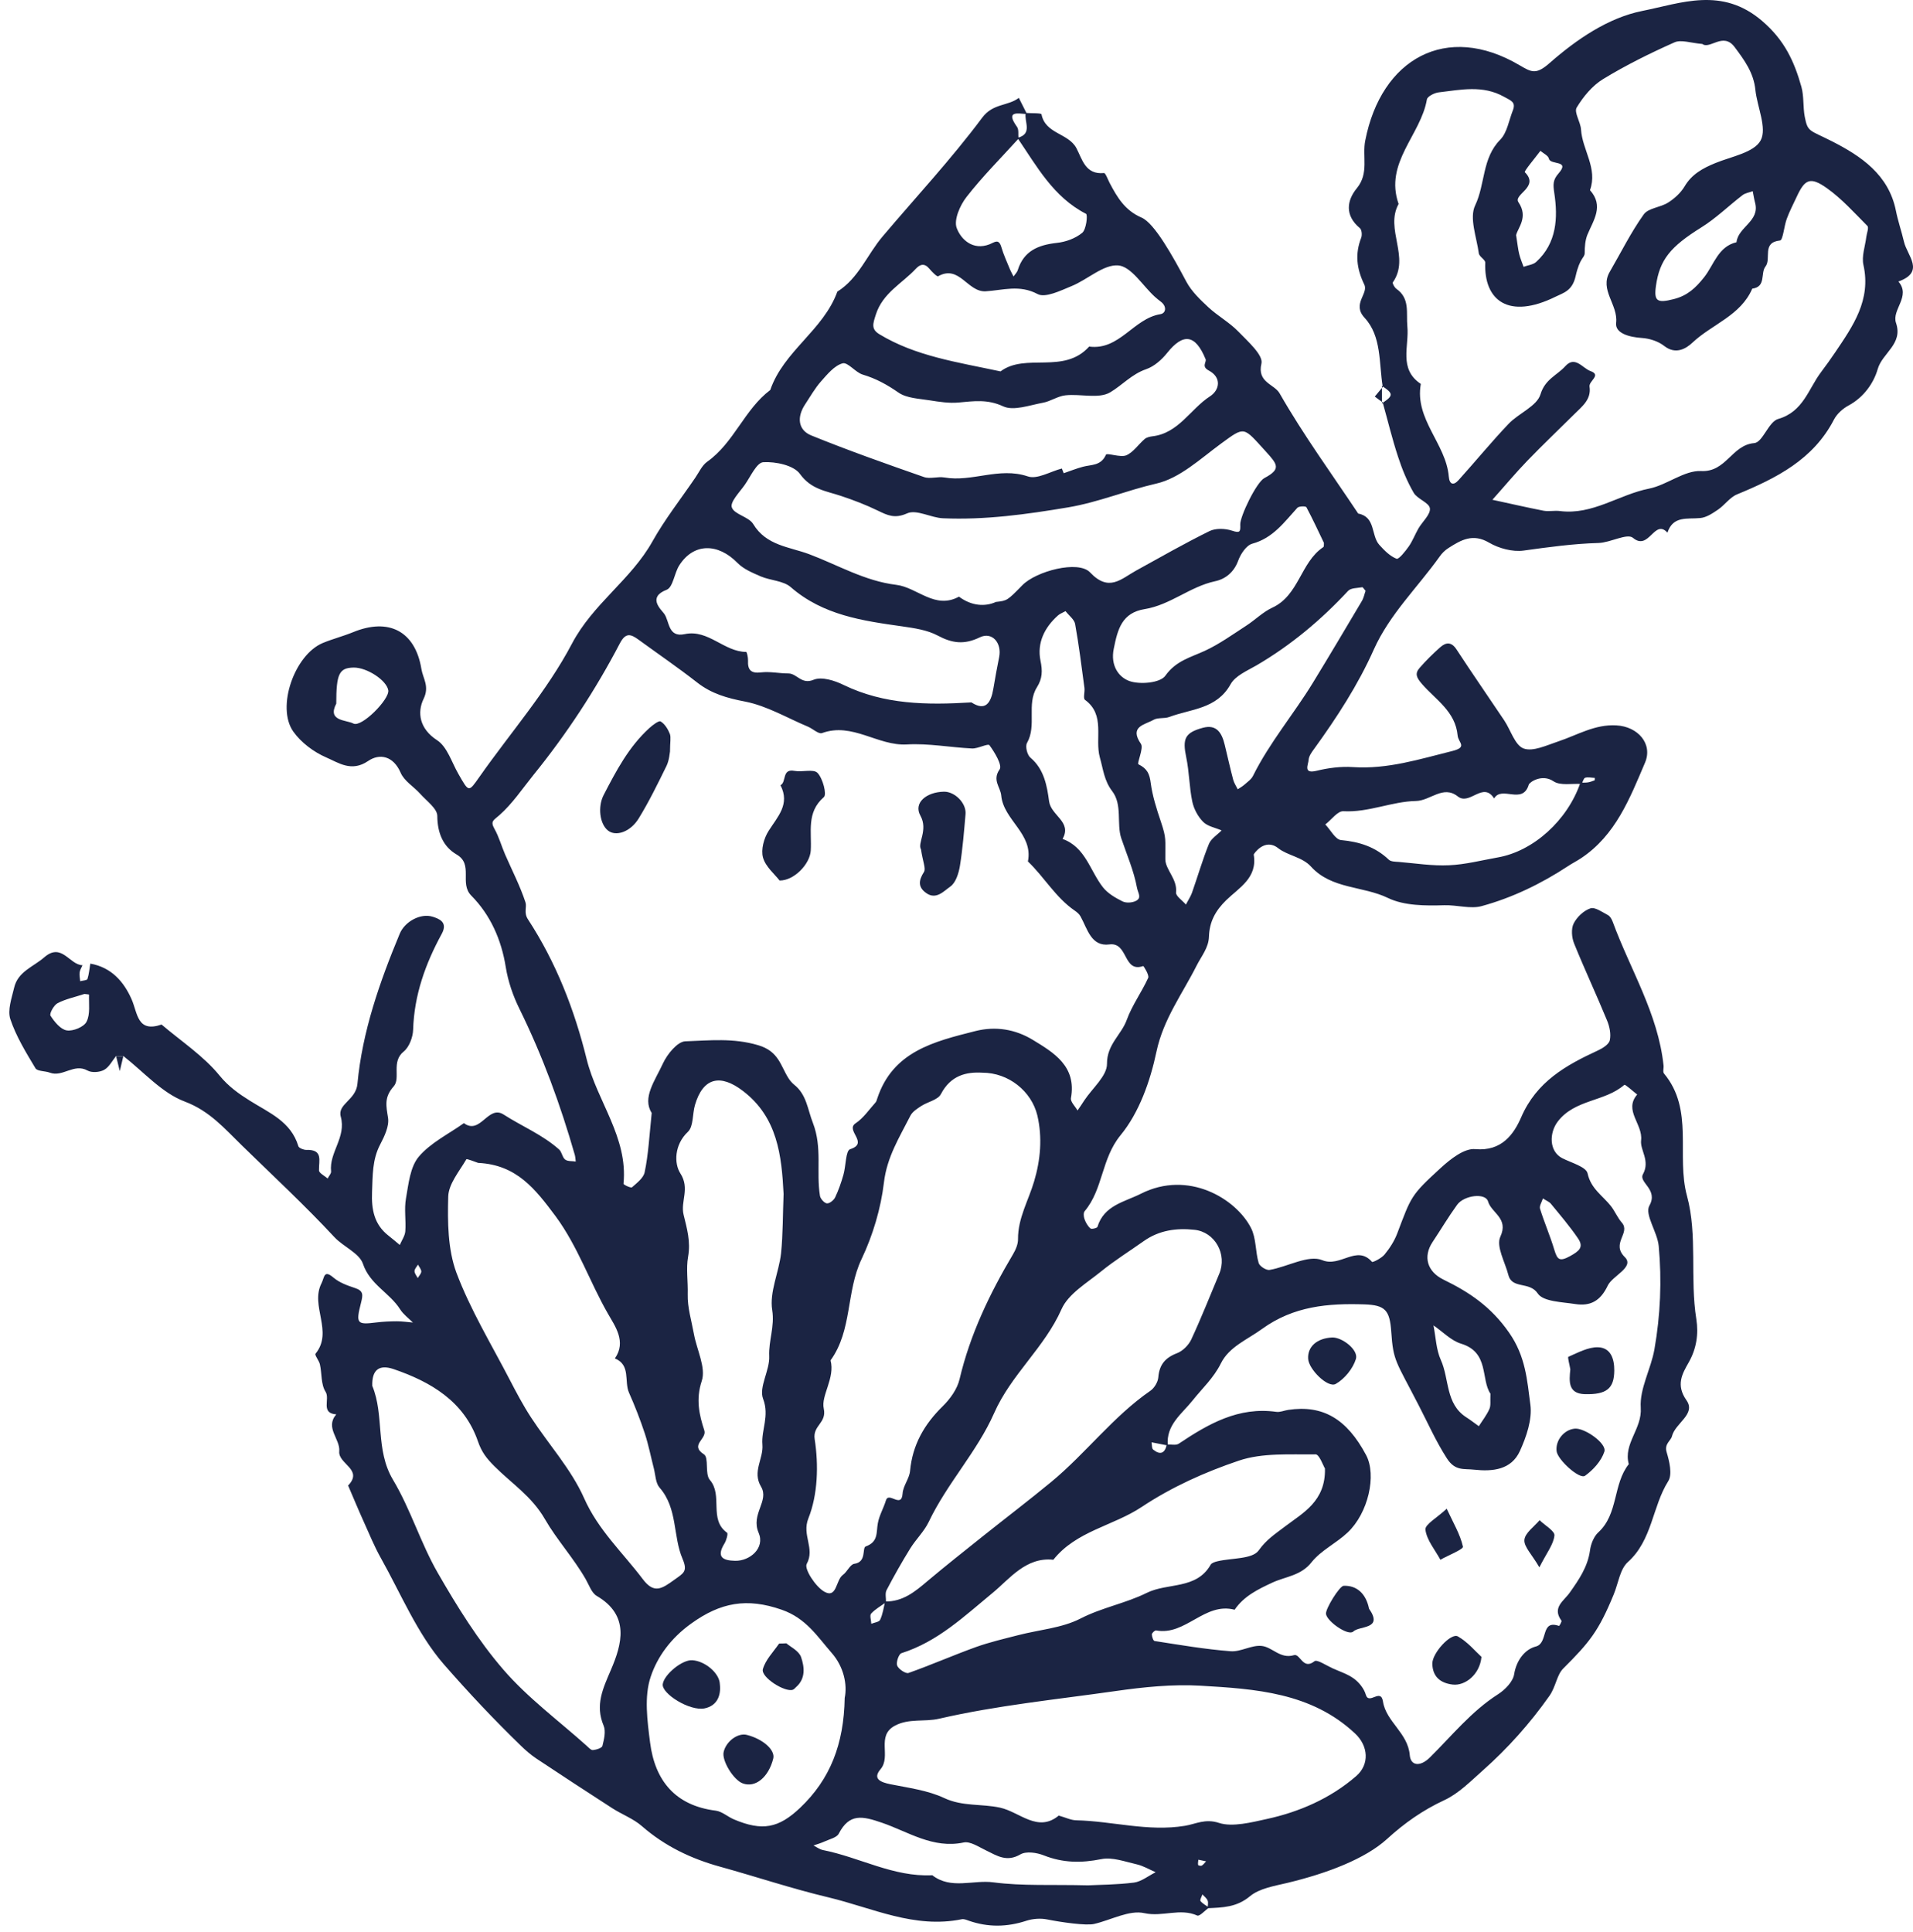 <svg width="204" height="206" viewBox="0 0 204 206" fill="none" xmlns="http://www.w3.org/2000/svg">
<path d="M128.933 203.43C128.503 203.736 127.927 204.386 127.681 204.288C125.84 203.455 123.975 204.46 122.036 204.031C120.428 203.663 118.477 204.766 116.673 205.183C115.826 205.379 113.224 205.011 111.69 204.705C110.978 204.558 110.144 204.619 109.456 204.84C107.407 205.514 105.382 205.563 103.283 204.827C103.05 204.741 102.78 204.631 102.559 204.68C97.515 205.71 93.06 203.479 88.36 202.351C84.445 201.42 80.653 200.145 76.799 199.079C73.719 198.233 70.896 196.885 68.454 194.752C67.546 193.956 66.343 193.514 65.312 192.853C62.6 191.1 59.888 189.335 57.2 187.545C56.599 187.141 56.046 186.663 55.531 186.16C52.671 183.39 49.922 180.461 47.333 177.495C44.498 174.235 42.767 169.994 40.607 166.145C39.92 164.92 39.392 163.621 38.816 162.346C38.227 161.047 37.687 159.735 37.122 158.424C38.779 156.708 36.054 156.132 36.177 154.784C36.3 153.46 34.631 152.271 35.858 150.837C34.152 150.714 35.22 149.207 34.717 148.422C34.213 147.638 34.336 146.486 34.115 145.505C34.029 145.101 33.526 144.513 33.649 144.365C35.576 142 33.047 139.267 34.287 136.852C34.606 136.227 34.52 135.357 35.576 136.264C36.202 136.791 37.048 137.097 37.834 137.355C38.791 137.661 38.705 138.102 38.496 138.948C37.92 141.191 38.079 141.289 40.153 141.032C40.865 140.946 41.601 140.909 42.325 140.909C42.89 140.909 43.467 140.995 44.031 141.044C43.565 140.578 43.013 140.174 42.669 139.634C41.552 137.869 39.454 136.999 38.705 134.781C38.312 133.629 36.619 132.967 35.661 131.937C32.508 128.542 29.108 125.392 25.794 122.156C23.966 120.379 22.37 118.479 19.695 117.474C17.253 116.555 15.314 114.3 13.154 112.621C12.896 112.633 12.638 112.633 12.38 112.621C11.963 113.136 11.632 113.81 11.092 114.104C10.613 114.361 9.779 114.423 9.325 114.165C7.889 113.368 6.686 114.901 5.324 114.398C4.808 114.202 3.974 114.263 3.777 113.92C2.771 112.241 1.716 110.525 1.102 108.686C0.783 107.718 1.249 106.443 1.507 105.34C1.9 103.612 3.557 103.11 4.722 102.092C6.588 100.475 7.398 102.901 8.797 102.938C8.686 103.195 8.527 103.441 8.49 103.71C8.453 104.017 8.527 104.335 8.551 104.642C8.821 104.568 9.276 104.556 9.325 104.409C9.496 103.882 9.533 103.318 9.631 102.767C11.865 103.159 13.203 104.679 14.037 106.578C14.688 108.074 14.626 110.157 17.228 109.263C19.327 111.052 21.708 112.609 23.413 114.704C24.371 115.881 25.512 116.678 26.629 117.376C28.715 118.688 31.023 119.595 31.82 122.242C31.882 122.438 32.373 122.634 32.667 122.634C34.483 122.573 33.992 123.774 34.017 124.816C34.017 125.11 34.618 125.392 34.937 125.686C35.06 125.429 35.33 125.159 35.306 124.926C35.085 122.892 36.95 121.286 36.337 119.08C35.968 117.732 37.956 117.327 38.116 115.587C38.632 110.022 40.485 104.728 42.632 99.567C43.172 98.281 44.841 97.361 46.142 97.766C46.78 97.974 47.811 98.317 47.099 99.604C45.369 102.779 44.166 106.125 44.056 109.814C44.031 110.611 43.639 111.665 43.05 112.143C41.687 113.234 42.755 114.986 41.982 115.857C40.939 117.033 41.184 117.94 41.38 119.215C41.516 120.097 41 121.176 40.546 122.046C39.687 123.676 39.748 125.38 39.675 127.12C39.601 128.983 39.895 130.589 41.442 131.79C41.847 132.109 42.24 132.44 42.632 132.771C42.841 132.28 43.185 131.802 43.221 131.312C43.307 130.148 43.086 128.934 43.295 127.794C43.565 126.262 43.737 124.448 44.657 123.358C45.909 121.875 47.836 120.943 49.468 119.779C51.235 121.078 52.045 117.793 53.702 118.859C55.666 120.122 57.863 121.017 59.617 122.585C59.924 122.855 59.961 123.431 60.268 123.664C60.538 123.872 61.017 123.811 61.397 123.872C61.36 123.64 61.36 123.394 61.299 123.174C59.765 117.818 57.863 112.609 55.396 107.596C54.709 106.211 54.181 104.666 53.935 103.146C53.469 100.205 52.291 97.57 50.266 95.523C48.94 94.187 50.536 92.201 48.683 91.123C47.259 90.289 46.645 88.843 46.633 87.017C46.633 86.232 45.492 85.423 44.817 84.663C44.13 83.891 43.111 83.303 42.73 82.421C41.945 80.594 40.472 80.325 39.257 81.158C37.478 82.371 36.103 81.342 34.79 80.778C33.453 80.202 32.102 79.185 31.268 78.008C29.452 75.41 31.403 69.858 34.397 68.583C35.453 68.142 36.57 67.86 37.625 67.431C41.442 65.85 44.277 67.296 44.94 71.353C45.099 72.346 45.823 73.191 45.173 74.527C44.473 75.974 44.719 77.714 46.609 78.94C47.689 79.638 48.167 81.293 48.879 82.531C50.02 84.529 49.959 84.504 51.137 82.837C54.451 78.118 58.329 73.706 60.992 68.644C63.238 64.379 67.288 61.829 69.571 57.748C70.896 55.383 72.602 53.213 74.136 50.958C74.541 50.37 74.86 49.634 75.412 49.242C78.272 47.22 79.376 43.677 82.138 41.594C83.561 37.439 87.808 35.22 89.293 31.102C91.563 29.68 92.483 27.143 94.128 25.207C97.687 21.003 101.455 16.958 104.744 12.546C105.897 11.001 107.48 11.332 108.646 10.438C108.941 11.014 109.235 11.59 109.518 12.166C108.511 12.104 107.198 11.774 108.45 13.526C108.671 13.833 108.56 14.36 108.61 14.789C106.744 16.848 104.768 18.821 103.062 21.015C102.375 21.897 101.7 23.442 102.019 24.312C102.486 25.562 103.762 26.739 105.529 26.052C106.057 25.844 106.499 25.403 106.781 26.347C107.014 27.155 107.382 27.94 107.701 28.724C107.812 28.982 107.947 29.227 108.082 29.484C108.241 29.251 108.462 29.043 108.536 28.798C109.174 26.763 110.708 26.126 112.684 25.905C113.641 25.807 114.684 25.427 115.409 24.827C115.838 24.471 116.01 22.902 115.814 22.804C112.328 21.015 110.561 17.73 108.499 14.703C110.168 14.274 109.186 12.962 109.383 12.043C109.972 12.092 111.027 12.043 111.064 12.19C111.469 14.286 113.924 14.188 114.783 15.794C115.409 16.97 115.728 18.649 117.728 18.453C117.888 18.441 118.133 19.127 118.329 19.507C119.139 21.04 119.949 22.437 121.741 23.209C123.116 23.809 125.055 27.303 126.515 30.048C127.067 31.078 127.988 31.96 128.859 32.769C129.866 33.7 131.117 34.387 132.062 35.367C133.056 36.397 134.738 37.88 134.517 38.775C134.038 40.797 135.891 40.956 136.456 41.949C138.984 46.374 142.003 50.517 144.838 54.77C146.716 55.125 146.188 57.098 147.084 58.103C147.612 58.692 148.225 59.317 148.925 59.587C149.158 59.684 149.87 58.79 150.238 58.263C150.643 57.675 150.901 56.988 151.257 56.363C151.686 55.628 152.558 54.868 152.484 54.218C152.41 53.605 151.146 53.225 150.753 52.551C150.054 51.35 149.514 50.026 149.084 48.703C148.458 46.803 147.992 44.854 147.452 42.93L147.342 43.028C148.618 42.194 148.618 41.974 147.342 41.14L147.452 41.238C147.035 38.714 147.354 35.87 145.513 33.884C144.151 32.414 145.955 31.323 145.489 30.355C144.666 28.651 144.482 27.082 145.157 25.354C145.268 25.06 145.219 24.496 145.01 24.324C143.402 22.988 143.599 21.395 144.703 20.059C146.004 18.466 145.255 16.664 145.587 14.997C147.293 6.246 154.251 2.36 162.044 6.957C163.321 7.704 163.799 7.998 165.247 6.724C168.095 4.223 171.494 1.882 175.164 1.159C179.287 0.338 183.619 -1.439 187.902 2.226C190.32 4.297 191.339 6.564 192.1 9.261C192.382 10.278 192.259 11.406 192.456 12.448C192.775 14.114 192.959 13.845 195.364 15.07C198.469 16.652 201.402 18.625 202.175 22.461C202.396 23.577 202.777 24.667 203.035 25.77C203.366 27.254 205.342 28.982 202.445 30.024C203.808 31.605 201.709 33.026 202.188 34.436C202.961 36.703 200.727 37.635 200.236 39.363C199.807 40.858 198.751 42.366 197.144 43.236C196.518 43.567 195.892 44.131 195.573 44.744C193.364 49.021 189.424 50.995 185.239 52.723C184.466 53.041 183.926 53.863 183.202 54.353C182.625 54.745 181.975 55.186 181.312 55.248C179.938 55.383 178.416 54.978 177.814 56.804C176.415 55.272 175.851 58.802 174.133 57.356C173.507 56.841 171.727 57.871 170.463 57.907C167.775 57.981 165.137 58.349 162.474 58.716C161.296 58.876 159.835 58.483 158.792 57.871C157.062 56.853 155.797 57.589 154.46 58.447C154.092 58.679 153.76 59.01 153.515 59.366C151.171 62.651 148.189 65.506 146.507 69.257C144.814 73.056 142.555 76.525 140.125 79.883C139.868 80.227 139.573 80.643 139.549 81.036C139.524 81.538 138.923 82.568 140.408 82.2C141.66 81.894 142.997 81.722 144.274 81.808C147.968 82.053 151.379 80.962 154.877 80.092C156.534 79.675 155.515 79.197 155.442 78.449C155.208 75.863 153.098 74.625 151.649 72.958C151.036 72.248 150.852 71.831 151.404 71.206C152.079 70.434 152.815 69.71 153.588 69.024C154.227 68.46 154.803 68.448 155.343 69.294C157 71.831 158.731 74.319 160.412 76.832C161.099 77.861 161.553 79.479 162.474 79.822C163.468 80.19 164.941 79.479 166.156 79.075C168.193 78.4 170.07 77.224 172.365 77.359C174.673 77.481 176.28 79.332 175.421 81.342C173.801 85.141 172.292 89.076 168.598 91.527C168.156 91.821 167.665 92.067 167.223 92.361C164.351 94.248 161.271 95.743 157.982 96.638C156.816 96.957 155.38 96.503 154.018 96.54C152.005 96.601 149.747 96.601 148.017 95.768C145.341 94.469 141.991 94.837 139.806 92.422C138.861 91.38 137.327 91.258 136.296 90.449C134.861 89.321 133.682 91.086 133.695 91.135C134.124 93.635 132.099 94.689 130.761 96.001C129.608 97.129 128.97 98.305 128.921 99.898C128.884 101.075 128.123 101.958 127.607 102.975C126.098 105.978 124.061 108.674 123.324 112.155C122.662 115.293 121.483 118.651 119.495 121.066C117.433 123.578 117.642 126.826 115.666 129.167C115.519 129.339 115.556 129.768 115.654 130.025C115.789 130.393 115.998 130.761 116.28 131.006C116.403 131.116 116.992 130.969 117.029 130.846C117.728 128.53 119.925 128.187 121.668 127.304C126.712 124.755 131.805 127.819 133.412 130.969C133.965 132.06 133.866 133.469 134.222 134.695C134.321 135.038 135.045 135.504 135.4 135.43C137.303 135.099 139.536 133.788 140.997 134.389C142.936 135.197 144.666 132.709 146.311 134.572C146.384 134.658 147.329 134.18 147.649 133.788C148.201 133.114 148.692 132.354 148.998 131.545C150.508 127.574 150.422 127.5 153.65 124.547C154.668 123.615 156.153 122.438 157.319 122.549C160.142 122.806 161.431 120.955 162.216 119.154C163.861 115.354 166.965 113.614 170.39 112.033C170.893 111.8 171.568 111.383 171.666 110.942C171.813 110.28 171.641 109.471 171.371 108.821C170.242 106.076 168.978 103.379 167.861 100.622C167.604 99.984 167.53 99.065 167.812 98.489C168.156 97.803 168.892 97.104 169.604 96.871C170.095 96.712 170.868 97.276 171.47 97.594C171.703 97.717 171.875 98.035 171.973 98.293C173.838 103.379 176.808 108.086 177.397 113.614C177.434 113.908 177.299 114.3 177.446 114.484C180.686 118.369 178.723 123.235 179.901 127.549C181.042 131.753 180.195 136.313 180.895 140.688C181.14 142.257 180.919 143.826 180.073 145.309C179.385 146.523 178.698 147.699 179.839 149.329C180.895 150.825 178.637 151.756 178.293 153.178C178.17 153.668 177.459 153.975 177.729 154.869C178.023 155.85 178.354 157.235 177.9 157.958C176.182 160.691 176.207 164.246 173.593 166.587C172.746 167.347 172.574 168.866 172.083 170.043C170.475 173.953 169.53 175.117 166.683 177.961C166.008 178.647 165.91 179.897 165.223 180.866C163.149 183.807 160.792 186.442 158.129 188.808C156.828 189.96 155.552 191.271 154.018 191.982C151.723 193.049 149.772 194.421 147.919 196.113C145.611 198.221 141.561 199.778 137.266 200.807C135.891 201.138 134.308 201.383 133.29 202.229C131.866 203.418 130.369 203.43 128.773 203.504C128.786 203.234 128.872 202.928 128.786 202.695C128.687 202.437 128.417 202.241 128.221 202.033C128.147 202.278 127.927 202.621 128.025 202.744C128.282 203.05 128.638 203.222 128.933 203.43ZM168.659 83.609C167.64 83.536 166.389 83.818 165.652 83.315C164.45 82.506 163.112 83.401 163.026 83.683C162.363 85.877 160.142 83.744 159.332 85.154C158.142 83.278 156.73 85.951 155.454 84.933C153.883 83.695 152.533 85.399 150.987 85.423C148.422 85.472 145.943 86.661 143.255 86.514C142.641 86.478 141.979 87.433 141.328 87.924C141.893 88.512 142.408 89.542 143.009 89.591C144.973 89.775 146.667 90.314 148.103 91.686C148.324 91.895 148.79 91.895 149.146 91.919C150.938 92.067 152.742 92.361 154.521 92.275C156.264 92.201 157.994 91.748 159.725 91.441C163.517 90.78 167.162 87.483 168.536 83.462C168.806 83.462 169.076 83.475 169.334 83.438C169.58 83.401 169.813 83.303 170.046 83.217C170.083 83.205 170.058 83.046 170.07 82.96C169.715 82.948 169.346 82.85 169.027 82.948C168.868 83.021 168.782 83.389 168.659 83.609ZM94.386 170.791C96.276 170.827 97.589 169.737 98.927 168.597C100.866 166.967 102.854 165.398 104.83 163.817C107.26 161.88 109.739 159.993 112.132 158.019C115.814 154.967 118.71 151.058 122.686 148.312C123.103 148.018 123.484 147.381 123.521 146.878C123.631 145.542 124.257 144.794 125.509 144.316C126.122 144.084 126.748 143.458 127.031 142.858C128.098 140.566 129.031 138.2 130.013 135.859C130.896 133.776 129.571 131.386 127.374 131.153C125.447 130.944 123.607 131.202 121.974 132.354C120.453 133.433 118.857 134.425 117.409 135.602C115.887 136.84 113.924 137.98 113.199 139.622C111.383 143.728 107.824 146.584 106.008 150.714C104.204 154.808 100.988 158.203 99.037 162.309C98.546 163.326 97.675 164.16 97.073 165.128C96.177 166.574 95.331 168.07 94.545 169.577C94.361 169.92 94.496 170.435 94.484 170.876C93.944 171.269 93.343 171.6 92.901 172.078C92.717 172.274 92.901 172.788 92.913 173.168C93.244 173.034 93.76 172.985 93.858 172.739C94.14 172.151 94.226 171.453 94.386 170.791ZM124.417 154.048C124.858 154.024 125.398 154.171 125.705 153.962C128.859 151.854 132.062 150.003 136.1 150.567C136.505 150.629 136.947 150.42 137.376 150.359C141.058 149.807 143.623 151.303 145.685 155.188C146.814 157.321 145.918 161.353 143.709 163.437C142.506 164.577 140.874 165.336 139.868 166.599C138.739 168.045 137.119 168.119 135.707 168.768C134.149 169.491 132.651 170.215 131.657 171.673C128.454 170.827 126.429 174.468 123.288 173.879C123.153 173.855 122.833 174.149 122.833 174.296C122.833 174.541 122.981 174.995 123.128 175.007C125.816 175.424 128.516 175.889 131.228 176.098C132.32 176.184 133.474 175.411 134.554 175.534C135.695 175.657 136.53 176.956 137.99 176.515C138.653 176.318 138.935 178.145 140.175 177.164C140.445 176.943 141.439 177.618 142.089 177.912C142.874 178.267 143.734 178.537 144.409 179.039C144.949 179.444 145.464 180.093 145.648 180.731C145.979 181.871 147.244 179.983 147.477 181.454C147.808 183.623 150.14 184.8 150.336 187.178C150.434 188.354 151.478 188.428 152.484 187.423C154.828 185.106 156.902 182.508 159.737 180.694C160.486 180.216 161.345 179.346 161.467 178.549C161.713 177.017 162.658 175.877 163.775 175.595C165.149 175.24 164.229 172.69 166.254 173.401C166.278 173.414 166.573 172.923 166.511 172.838C165.481 171.428 166.769 170.742 167.395 169.847C168.365 168.474 169.31 167.114 169.555 165.349C169.641 164.675 169.96 163.866 170.439 163.424C172.599 161.451 171.985 158.289 173.691 156.144C173.09 153.95 175.127 152.394 174.967 150.126C174.832 148.091 176.059 146.008 176.428 143.887C177.066 140.247 177.225 136.558 176.882 132.881C176.747 131.398 175.36 129.523 175.888 128.579C176.869 126.838 174.722 126.115 175.2 125.233C175.998 123.774 174.881 122.671 175.004 121.617C175.213 119.877 173.126 118.43 174.587 116.727C174.108 116.359 173.31 115.611 173.212 115.697C171.138 117.511 167.947 117.217 166.119 119.607C165.186 120.833 165.186 122.794 166.597 123.517C167.555 124.007 169.15 124.436 169.297 125.135C169.653 126.789 170.917 127.513 171.789 128.628C172.218 129.179 172.488 129.866 172.954 130.393C173.912 131.496 171.776 132.587 173.261 134.058C174.354 135.136 171.948 136.043 171.445 137.11C170.66 138.764 169.58 139.316 167.984 139.071C166.585 138.85 164.572 138.825 163.983 137.943C163.112 136.632 161.246 137.502 160.854 135.982C160.498 134.597 159.516 132.906 159.995 131.888C160.915 129.915 159.037 129.363 158.682 128.125C158.412 127.182 156.117 127.464 155.38 128.493C154.448 129.78 153.638 131.153 152.754 132.477C151.748 134.009 152.177 135.602 153.92 136.46C156.693 137.808 159.013 139.365 160.927 142.122C162.695 144.647 162.854 147.209 163.198 149.807C163.406 151.388 162.768 153.227 162.081 154.747C161.161 156.757 159.172 156.953 157.172 156.732C156.104 156.61 155.172 156.904 154.288 155.519C153.122 153.705 152.3 151.83 151.33 149.954C148.827 145.076 148.581 145.211 148.36 142.012C148.201 139.732 147.722 139.181 145.489 139.107C141.623 138.985 137.965 139.279 134.578 141.73C133.007 142.87 131.068 143.63 130.197 145.395C129.411 146.976 128.209 148.055 127.178 149.354C126.086 150.739 124.306 151.965 124.539 154.158C123.962 154.048 123.373 153.926 122.797 153.815C122.858 154.085 122.809 154.477 122.981 154.6C123.705 155.188 124.232 155.016 124.417 154.048ZM69.497 118.688C68.454 117.07 69.865 115.231 70.7 113.405C71.154 112.425 72.246 111.076 73.081 111.052C75.645 110.966 78.186 110.672 80.861 111.469C83.046 112.118 83.23 113.65 84.089 114.999C84.249 115.244 84.445 115.477 84.666 115.66C86.028 116.727 86.114 118.308 86.691 119.766C87.709 122.402 87.022 124.975 87.439 127.525C87.489 127.844 87.894 128.297 88.176 128.334C88.446 128.371 88.912 128.003 89.059 127.696C89.427 126.924 89.71 126.103 89.943 125.282C90.213 124.35 90.176 122.708 90.655 122.561C92.729 121.899 90.09 120.551 91.244 119.791C92.078 119.239 92.68 118.332 93.367 117.572C93.453 117.474 93.502 117.315 93.539 117.18C95.196 112.118 99.614 111.076 104.007 109.961C106.192 109.41 108.278 109.777 110.107 110.88C112.389 112.265 114.819 113.712 114.206 117.107C114.132 117.499 114.66 117.989 114.905 118.43C115.151 118.075 115.396 117.72 115.629 117.352C116.489 116.053 118.059 114.741 118.047 113.454C118.035 111.371 119.581 110.366 120.158 108.76C120.723 107.203 121.753 105.806 122.441 104.286C122.576 103.992 121.95 103.012 121.913 103.024C119.753 103.784 120.33 100.45 118.305 100.72C116.354 100.977 115.961 99.053 115.224 97.729C115.089 97.484 114.844 97.276 114.611 97.116C112.574 95.719 111.359 93.537 109.616 91.87C110.205 88.904 107.014 87.47 106.769 84.835C106.683 83.928 105.787 83.205 106.597 82.053C106.904 81.624 106.081 80.239 105.517 79.479C105.357 79.258 104.302 79.847 103.664 79.822C101.344 79.712 99.012 79.258 96.705 79.393C93.588 79.565 90.9 77.003 87.66 78.18C87.292 78.315 86.678 77.714 86.151 77.493C83.929 76.562 81.782 75.275 79.462 74.821C77.548 74.454 75.879 73.988 74.345 72.787C72.307 71.194 70.172 69.735 68.086 68.215C67.276 67.627 66.723 67.418 66.097 68.62C63.496 73.596 60.428 78.278 56.881 82.653C55.703 84.112 54.647 85.705 53.26 86.931C52.647 87.483 52.254 87.556 52.733 88.402C53.211 89.248 53.469 90.216 53.862 91.123C54.598 92.814 55.457 94.469 56.034 96.222C56.206 96.736 55.825 97.325 56.304 98.048C59.298 102.632 61.262 107.681 62.563 112.964C63.667 117.45 66.981 121.286 66.49 126.238C66.478 126.348 67.288 126.728 67.398 126.618C67.926 126.152 68.638 125.613 68.748 125C69.141 123.125 69.239 121.2 69.497 118.688ZM181.533 4.689C180.306 4.591 179.275 4.199 178.563 4.518C175.949 5.682 173.372 6.957 170.942 8.44C169.8 9.138 168.831 10.315 168.131 11.479C167.837 11.982 168.549 13.011 168.598 13.808C168.733 15.99 170.402 17.951 169.555 20.28C171.065 21.971 169.923 23.479 169.273 25.047C169.04 25.636 168.99 26.334 168.99 26.972C168.99 27.535 168.487 27.401 168.021 29.46C167.665 31.041 166.695 31.237 165.886 31.641C160.903 34.105 158.227 32.07 158.387 28.014C158.399 27.695 157.749 27.376 157.7 27.021C157.467 25.305 156.669 23.246 157.307 21.91C158.399 19.63 158.031 16.872 159.982 14.899C160.719 14.151 160.903 12.852 161.32 11.798C161.688 10.879 161.124 10.732 160.4 10.327C158.105 9.04 155.773 9.58 153.429 9.849C152.975 9.898 152.226 10.278 152.165 10.597C151.514 14.409 147.599 17.35 149.146 21.75C147.661 24.434 150.41 27.437 148.532 30.109C148.458 30.207 148.704 30.649 148.9 30.796C150.385 31.825 149.943 33.382 150.078 34.804C150.287 36.912 149.121 39.351 151.514 40.944C150.839 44.731 154.202 47.318 154.497 50.823C154.57 51.681 155 51.803 155.54 51.203C157.332 49.217 159.025 47.146 160.866 45.209C161.946 44.07 163.897 43.322 164.278 42.047C164.769 40.429 166.045 40.025 166.916 39.057C167.96 37.892 168.77 39.277 169.604 39.572C170.819 40 169.42 40.626 169.506 41.226C169.715 42.599 168.72 43.334 167.898 44.155C166.229 45.81 164.523 47.428 162.891 49.119C161.59 50.468 160.4 51.902 159.148 53.299C160.964 53.691 162.768 54.108 164.585 54.463C165.149 54.574 165.763 54.426 166.34 54.5C169.825 54.953 172.635 52.747 175.851 52.11C177.765 51.73 179.594 50.149 181.41 50.235C184.086 50.37 184.675 47.452 187.068 47.256C187.976 47.183 188.59 44.977 189.621 44.682C192.308 43.91 192.836 41.483 194.198 39.682C194.714 38.995 195.217 38.297 195.696 37.586C197.598 34.767 199.549 32.009 198.715 28.259C198.506 27.327 198.899 26.261 199.021 25.268C199.07 24.863 199.316 24.275 199.132 24.091C197.745 22.694 196.407 21.199 194.824 20.071C193.045 18.809 192.468 19.103 191.596 20.99C191.241 21.763 190.836 22.523 190.541 23.331C190.247 24.116 190.136 25.623 189.817 25.648C187.841 25.856 188.921 27.584 188.271 28.418C187.706 29.129 188.369 30.587 186.859 30.784C185.62 33.664 182.576 34.571 180.49 36.532C179.79 37.194 178.686 37.855 177.459 36.887C176.82 36.385 175.888 36.091 175.065 36.041C173.789 35.956 172.206 35.563 172.341 34.424C172.562 32.475 170.537 30.918 171.666 28.982C172.856 26.935 173.912 24.79 175.286 22.866C175.777 22.179 177.066 22.13 177.888 21.603C178.563 21.174 179.226 20.574 179.631 19.9C180.404 18.576 181.582 17.939 182.932 17.387C184.638 16.688 187.056 16.272 187.755 14.972C188.455 13.661 187.387 11.418 187.191 9.58C187.007 7.753 186.025 6.417 184.969 5.008C183.754 3.39 182.343 5.302 181.533 4.689ZM104.756 114.398C103.062 114.3 101.393 114.668 100.338 116.678C100.019 117.303 98.939 117.499 98.239 117.952C97.81 118.234 97.306 118.553 97.086 118.982C95.932 121.262 94.582 123.382 94.263 126.103C93.932 128.885 93.085 131.729 91.882 134.266C90.213 137.747 90.9 141.865 88.569 145.076C89.072 146.952 87.538 148.827 87.844 150.212C88.188 151.768 86.654 152.001 86.875 153.472C87.304 156.23 87.219 159.392 86.2 161.941C85.488 163.731 86.936 165.128 86.028 166.783C85.734 167.31 86.973 169.234 87.93 169.761C89.256 170.484 89.121 168.511 89.882 167.959C90.348 167.628 90.655 166.832 91.109 166.771C92.447 166.587 91.907 165.067 92.324 164.92C93.686 164.429 93.428 163.424 93.612 162.444C93.76 161.61 94.226 160.838 94.472 160.017C94.766 159.024 96.141 160.924 96.251 159.282C96.3 158.461 96.975 157.688 97.049 156.867C97.306 154.085 98.558 151.903 100.522 149.979C101.32 149.195 102.081 148.14 102.326 147.086C103.455 142.294 105.541 137.955 108.033 133.751C108.315 133.273 108.573 132.673 108.56 132.133C108.548 129.903 109.677 128.027 110.279 125.981C110.954 123.713 111.174 121.323 110.622 118.957C109.996 116.371 107.554 114.398 104.756 114.398ZM112.905 193.625C113.654 193.833 114.194 194.115 114.758 194.127C118.624 194.213 122.428 195.365 126.356 194.716C127.497 194.532 128.516 193.919 130.001 194.409C131.424 194.875 133.511 194.336 135.081 193.992C138.518 193.245 141.868 191.811 144.642 189.396C146.053 188.158 145.93 186.209 144.507 184.874C139.831 180.486 133.842 180.118 128.025 179.775C125.067 179.603 121.987 179.91 118.918 180.351C112.647 181.246 106.327 181.871 100.154 183.292C98.571 183.66 96.938 183.231 95.429 184.04C93.404 185.131 95.073 187.3 93.895 188.685C93.023 189.715 93.919 190.07 94.938 190.279C96.889 190.671 98.939 190.928 100.706 191.762C102.645 192.669 104.682 192.35 106.646 192.779C108.757 193.245 110.659 195.475 112.905 193.625ZM50.99 124.019C50.671 123.921 49.787 123.541 49.726 123.64C48.977 124.926 47.836 126.262 47.799 127.611C47.725 130.319 47.75 133.236 48.67 135.725C50.155 139.671 52.389 143.348 54.34 147.111C55.052 148.484 55.776 149.856 56.623 151.156C58.501 154.036 60.906 156.671 62.281 159.76C63.79 163.179 66.404 165.569 68.54 168.401C69.755 170.019 70.589 169.43 71.915 168.474C72.896 167.763 73.363 167.604 72.786 166.243C71.743 163.817 72.283 160.863 70.332 158.644C69.914 158.166 69.902 157.308 69.73 156.622C69.411 155.384 69.166 154.122 68.773 152.908C68.282 151.425 67.717 149.967 67.079 148.533C66.539 147.319 67.288 145.579 65.57 144.868C66.834 143.078 65.557 141.387 64.846 140.125C62.882 136.717 61.642 132.955 59.249 129.707C57.089 126.814 55.101 124.216 50.99 124.019ZM39.699 147.797C41.012 150.959 39.994 154.6 41.908 157.811C43.786 160.949 44.854 164.564 46.682 167.739C48.756 171.342 50.978 174.933 53.678 178.059C56.267 181.062 59.556 183.489 62.538 186.16C62.759 186.357 63.017 186.663 63.238 186.638C63.606 186.602 64.195 186.418 64.244 186.185C64.416 185.486 64.625 184.641 64.367 184.028C63.447 181.834 64.293 180.081 65.153 178.071C66.331 175.326 67.177 172.274 63.643 170.202C63.091 169.884 62.821 169.05 62.465 168.425C61.176 166.17 59.36 164.184 58.12 162.027C56.709 159.564 54.537 158.191 52.72 156.365C51.886 155.531 51.358 154.857 50.965 153.705C49.493 149.452 45.958 147.368 41.933 145.996C40.399 145.493 39.65 146.118 39.699 147.797ZM106.204 64.195C107.407 64.06 107.407 64.06 109.027 62.406C110.475 60.922 114.979 59.709 116.243 61.045C118.243 63.165 119.532 61.756 121.115 60.873C123.717 59.439 126.307 57.956 128.97 56.645C129.632 56.314 130.651 56.351 131.387 56.596C132.246 56.878 132.283 56.706 132.259 55.946C132.222 55.088 133.977 51.436 134.836 50.982C136.64 50.026 136.235 49.524 134.996 48.163C132.553 45.491 132.799 45.418 130.197 47.318C128.012 48.923 125.803 51.007 123.312 51.571C120.158 52.294 117.164 53.556 113.911 54.108C109.456 54.855 105.05 55.468 100.546 55.272C99.258 55.211 97.736 54.304 96.742 54.745C95.404 55.346 94.643 54.953 93.6 54.451C92.336 53.838 90.998 53.323 89.661 52.882C88.078 52.355 86.494 52.196 85.304 50.541C84.641 49.622 82.727 49.217 81.401 49.291C80.689 49.328 80.039 50.835 79.413 51.718C78.861 52.502 77.842 53.532 78.039 54.108C78.296 54.868 79.843 55.101 80.321 55.885C81.708 58.189 84.163 58.312 86.273 59.096C89.342 60.248 92.213 61.964 95.564 62.369C97.822 62.638 99.687 65.041 102.265 63.631C103.627 64.648 105.075 64.71 106.204 64.195ZM83.561 127.329C83.353 123.247 82.923 119.166 79.229 116.347C76.811 114.496 74.971 114.913 74.111 117.842C73.829 118.798 73.964 120.122 73.363 120.698C71.89 122.083 71.878 124.093 72.553 125.135C73.596 126.765 72.553 128.113 72.896 129.535C73.252 131.018 73.67 132.391 73.375 134.045C73.154 135.271 73.375 136.681 73.338 138.029C73.301 139.438 73.743 140.86 74.001 142.282C74.308 143.961 75.302 145.861 74.835 147.27C74.185 149.231 74.566 150.898 75.106 152.541C75.412 153.472 73.51 154.097 75.069 155.102C75.621 155.458 75.142 157.186 75.695 157.823C77.13 159.49 75.547 162.039 77.535 163.461C77.658 163.547 77.462 164.282 77.253 164.613C76.37 166.047 77.069 166.427 78.394 166.452C79.953 166.489 81.61 165.104 80.898 163.461C80.039 161.463 82.064 160.066 81.156 158.546C80.199 156.941 81.426 155.58 81.303 154.073C81.168 152.492 82.076 151.021 81.377 149.182C80.898 147.932 82.101 146.143 82.027 144.623C81.954 142.968 82.629 141.473 82.346 139.708C82.04 137.796 83.058 135.7 83.291 133.665C83.5 131.557 83.475 129.437 83.561 127.329ZM113.236 49.965C113.298 50.137 113.371 50.308 113.433 50.468C114.108 50.235 114.783 49.965 115.47 49.781C116.378 49.536 117.409 49.695 117.937 48.494C118.035 48.261 119.483 48.825 120.109 48.556C120.87 48.225 121.398 47.391 122.073 46.815C122.269 46.644 122.6 46.57 122.87 46.533C125.681 46.215 126.932 43.628 129.031 42.268C130.074 41.594 130.295 40.246 128.896 39.51C128.086 39.081 128.687 38.615 128.565 38.309C127.472 35.637 126.172 35.502 124.466 37.635C123.889 38.358 123.079 39.081 122.22 39.375C120.686 39.902 119.655 41.091 118.391 41.839C117.176 42.562 115.237 41.986 113.629 42.158C112.794 42.243 112.034 42.807 111.199 42.954C109.788 43.212 108.082 43.849 106.977 43.334C105.296 42.55 103.823 42.783 102.191 42.93C101.197 43.016 100.166 42.856 99.16 42.697C98.018 42.513 96.693 42.476 95.809 41.863C94.607 41.03 93.416 40.368 92.005 39.951C91.219 39.718 90.409 38.591 89.845 38.75C88.974 38.995 88.225 39.915 87.562 40.662C86.899 41.41 86.409 42.292 85.856 43.126C84.96 44.474 85.095 45.859 86.507 46.435C90.458 48.041 94.484 49.462 98.522 50.872C99.172 51.105 99.994 50.798 100.718 50.921C103.664 51.436 106.535 49.781 109.579 50.798C110.585 51.166 111.997 50.284 113.236 49.965ZM141.291 156.61C141.107 156.316 140.69 155.102 140.297 155.102C137.548 155.139 134.627 154.918 132.099 155.776C128.503 156.99 124.969 158.571 121.741 160.716C118.698 162.738 114.758 163.277 112.328 166.342C109.407 166.023 107.64 168.401 105.885 169.847C102.817 172.372 100.019 175.068 96.128 176.306C95.846 176.392 95.539 177.287 95.674 177.63C95.822 178.01 96.595 178.525 96.889 178.414C99.307 177.556 101.651 176.527 104.056 175.657C105.529 175.13 107.063 174.774 108.585 174.382C110.806 173.806 113.224 173.634 115.212 172.617C117.519 171.428 120.06 170.987 122.293 169.871C124.527 168.768 127.583 169.54 129.105 166.869C129.215 166.672 129.583 166.562 129.841 166.501C131.351 166.145 133.547 166.293 134.222 165.349C135.057 164.172 136.002 163.584 137.057 162.775C138.923 161.353 141.377 160.115 141.291 156.61ZM90.078 181.074C90.373 179.664 89.98 177.752 88.704 176.294C87.169 174.541 85.967 172.58 83.365 171.673C79.646 170.374 76.836 170.889 73.694 173.156C71.546 174.701 70.098 176.686 69.386 178.831C68.675 180.951 69.031 183.525 69.325 185.842C69.841 189.886 72.001 192.558 76.32 193.098C76.996 193.184 77.597 193.747 78.26 194.029C81.303 195.316 83.034 194.961 85.316 192.804C88.532 189.752 89.992 186.013 90.078 181.074ZM103.59 74.907C105.1 75.888 105.676 74.969 105.934 73.424C106.118 72.309 106.327 71.181 106.548 70.078C106.855 68.571 105.799 67.333 104.486 67.97C102.817 68.779 101.541 68.607 99.982 67.774C98.877 67.186 97.515 66.99 96.251 66.806C91.993 66.205 87.771 65.617 84.322 62.614C83.537 61.928 82.174 61.915 81.131 61.474C80.26 61.094 79.303 60.702 78.652 60.04C76.541 57.883 73.964 57.907 72.442 60.285C71.902 61.119 71.78 62.626 71.092 62.896C69.031 63.693 70.454 64.955 70.822 65.445C71.412 66.23 71.203 68.019 73.019 67.627C75.523 67.088 77.204 69.514 79.573 69.527C79.646 69.527 79.781 70.115 79.769 70.421C79.72 71.439 80.064 71.843 81.168 71.708C82.113 71.598 83.095 71.819 84.064 71.819C84.997 71.819 85.463 73.044 86.764 72.493C87.624 72.137 89.023 72.579 89.98 73.056C94.3 75.14 98.816 75.201 103.59 74.907ZM106.695 39.608C109.37 37.598 113.445 39.964 116.145 36.961C119.385 37.39 120.87 33.97 123.742 33.504C124.343 33.406 124.441 32.683 123.815 32.193C123.582 32.009 123.349 31.837 123.14 31.641C121.852 30.465 120.637 28.43 119.262 28.308C117.679 28.173 115.985 29.815 114.267 30.514C113.101 30.992 111.469 31.801 110.647 31.36C108.72 30.33 106.94 30.955 105.124 31.065C103.173 31.188 102.314 28.185 100.043 29.46C99.908 29.533 99.368 28.97 99.086 28.639C98.583 28.038 98.104 28.185 97.662 28.663C96.19 30.244 94.128 31.237 93.392 33.566C93.085 34.534 92.876 35.098 93.784 35.649C97.65 37.99 102.056 38.615 106.695 39.608ZM145.624 63.006C145.452 62.822 145.341 62.614 145.268 62.626C144.752 62.724 144.065 62.687 143.758 63.018C140.874 66.119 137.659 68.816 133.989 70.961C132.995 71.537 131.731 72.064 131.228 72.971C129.755 75.63 127.006 75.594 124.687 76.464C124.159 76.66 123.472 76.501 123.005 76.77C122.097 77.297 120.379 77.457 121.668 79.332C121.987 79.798 121.201 81.415 121.41 81.514C122.33 81.967 122.588 82.519 122.711 83.499C122.895 84.896 123.337 86.269 123.791 87.617C124.417 89.493 124.245 89.468 124.269 91.638C124.282 92.765 125.57 93.746 125.411 95.18C125.374 95.56 126.098 96.038 126.466 96.467C126.675 96.05 126.945 95.658 127.104 95.229C127.718 93.488 128.233 91.699 128.921 89.995C129.154 89.431 129.804 89.039 130.271 88.561C129.596 88.267 128.773 88.132 128.295 87.642C127.742 87.078 127.301 86.257 127.141 85.472C126.822 83.94 126.822 82.323 126.503 80.79C126.086 78.793 126.331 78.143 128.27 77.616C129.767 77.212 130.307 78.204 130.602 79.43C130.909 80.68 131.179 81.93 131.51 83.168C131.608 83.524 131.829 83.842 131.989 84.173C132.234 84.014 132.492 83.867 132.701 83.683C133.032 83.389 133.437 83.119 133.621 82.739C135.388 79.185 137.965 76.157 140.015 72.799C141.77 69.931 143.488 67.026 145.206 64.134C145.427 63.778 145.501 63.349 145.624 63.006ZM113.629 65.175C113.298 65.359 113.04 65.445 112.844 65.617C111.383 66.904 110.573 68.571 110.954 70.446C111.187 71.549 111.162 72.37 110.573 73.302C109.444 75.116 110.585 77.359 109.518 79.234C109.309 79.602 109.542 80.533 109.898 80.815C111.371 82.053 111.665 83.904 111.874 85.46C112.083 86.992 114.353 87.642 113.31 89.468C115.764 90.351 116.231 92.863 117.618 94.628C118.133 95.278 118.931 95.743 119.692 96.123C120.072 96.32 120.71 96.283 121.115 96.087C121.79 95.756 121.361 95.253 121.25 94.689C120.907 92.839 120.158 91.147 119.569 89.395C119.053 87.838 119.716 85.828 118.599 84.369C117.74 83.242 117.642 82.028 117.286 80.778C116.722 78.756 117.912 76.255 115.703 74.638C115.482 74.478 115.703 73.792 115.642 73.351C115.335 71.071 115.053 68.791 114.648 66.536C114.549 66.046 113.973 65.629 113.629 65.175ZM141.181 57.895C140.58 56.645 139.99 55.358 139.315 54.096C139.242 53.961 138.518 53.973 138.346 54.157C136.947 55.689 135.756 57.38 133.547 57.981C132.909 58.153 132.296 59.084 132.038 59.795C131.584 61.033 130.676 61.756 129.571 61.989C126.896 62.565 124.797 64.514 122.085 64.955C119.643 65.347 119.188 67.088 118.771 69.183C118.403 70.973 119.287 72.211 120.428 72.627C121.557 73.032 123.729 72.836 124.269 72.064C125.411 70.458 126.957 70.115 128.491 69.404C130.025 68.693 131.436 67.676 132.872 66.744C133.83 66.132 134.664 65.274 135.671 64.808C138.53 63.496 138.677 59.991 141.095 58.361C141.205 58.312 141.169 58.091 141.181 57.895ZM116.022 201.064C117.213 201.003 119.078 201.003 120.931 200.77C121.729 200.66 122.465 200.047 123.238 199.667C122.563 199.373 121.913 198.981 121.213 198.822C119.962 198.54 118.612 198.025 117.433 198.27C115.298 198.699 113.359 198.674 111.334 197.878C110.573 197.571 109.432 197.4 108.806 197.767C107.358 198.613 106.327 197.915 105.149 197.338C104.376 196.971 103.467 196.346 102.768 196.493C99.491 197.191 96.84 195.341 94.042 194.385C91.968 193.674 90.581 193.355 89.44 195.561C89.219 195.978 88.47 196.137 87.943 196.382C87.562 196.554 87.157 196.677 86.752 196.811C87.084 196.983 87.403 197.228 87.758 197.302C91.673 198.074 95.281 200.194 99.417 199.986C101.418 201.542 103.774 200.452 105.946 200.746C109.039 201.15 112.23 200.966 116.022 201.064ZM176.587 30.502C176.354 32.156 176.747 32.34 178.489 31.899C179.95 31.531 180.833 30.698 181.742 29.546C182.773 28.234 183.214 26.297 185.178 25.832C185.35 24.202 187.682 23.601 187.166 21.64C187.056 21.223 186.994 20.807 186.908 20.39C186.54 20.525 186.123 20.586 185.828 20.807C184.343 21.947 182.993 23.282 181.41 24.263C178.17 26.285 176.98 27.67 176.587 30.502ZM161.676 25.072C161.836 26.101 161.885 26.604 162.007 27.094C162.118 27.56 162.314 28.001 162.474 28.455C162.928 28.283 163.492 28.234 163.824 27.928C166.021 25.918 166.143 23.209 165.751 20.61C165.603 19.642 165.603 19.177 166.205 18.49C167.481 17.032 165.321 17.632 165.174 16.921C165.1 16.59 164.585 16.357 164.266 16.088C163.676 16.872 162.498 18.27 162.609 18.367C164.216 19.961 161.332 20.721 161.934 21.579C163.001 23.16 161.86 24.3 161.676 25.072ZM158.939 148.631C157.896 147.086 158.829 144.218 155.81 143.299C154.73 142.968 153.846 142.012 152.864 141.35C153.11 142.588 153.147 143.924 153.65 145.04C154.57 147.074 154.128 149.722 156.374 151.156C156.828 151.45 157.258 151.781 157.7 152.099C158.08 151.499 158.534 150.923 158.817 150.285C159.001 149.905 158.902 149.415 158.939 148.631ZM35.858 75.042C34.876 76.93 36.913 76.758 37.687 77.162C38.546 77.616 41.552 74.576 41.405 73.62C41.233 72.554 39.135 71.181 37.723 71.194C36.165 71.218 35.858 71.855 35.858 75.042ZM164.536 127.807C164.413 128.199 164.131 128.616 164.229 128.91C164.683 130.381 165.309 131.802 165.751 133.285C166.07 134.327 166.29 134.585 167.432 133.96C168.401 133.42 168.917 133.016 168.279 132.072C167.395 130.773 166.364 129.572 165.37 128.358C165.186 128.15 164.879 128.04 164.536 127.807ZM9.006 106.002C7.962 106.345 6.993 106.542 6.146 106.983C5.741 107.191 5.25 108.098 5.385 108.319C5.802 108.968 6.453 109.777 7.116 109.888C7.791 109.998 8.944 109.52 9.226 108.968C9.644 108.159 9.46 107.056 9.496 106.076C9.496 106.051 9.091 106.015 9.006 106.002ZM44.571 134.867C44.436 135.099 44.203 135.332 44.203 135.565C44.203 135.81 44.424 136.055 44.547 136.301C44.682 136.068 44.915 135.835 44.927 135.602C44.915 135.345 44.694 135.099 44.571 134.867ZM128.614 198.503C128.307 198.442 128.049 198.393 127.792 198.331C127.779 198.515 127.73 198.711 127.767 198.895C127.779 198.944 128.074 199.018 128.16 198.956C128.332 198.858 128.454 198.674 128.614 198.503Z" fill="#1B2443"/>
<path d="M12.381 112.633C12.638 112.645 12.896 112.645 13.154 112.633C13.031 113.16 12.896 113.699 12.773 114.226C12.638 113.699 12.503 113.16 12.381 112.633Z" fill="#1B2443"/>
<path d="M147.477 42.942C147.182 42.722 146.9 42.513 146.605 42.293C146.9 41.937 147.182 41.594 147.477 41.239L147.366 41.141C147.366 41.766 147.366 42.403 147.366 43.028L147.477 42.942Z" fill="#1B2443"/>
<path d="M71.448 80.152C71.412 80.299 71.375 81.047 71.08 81.672C70.147 83.572 69.215 85.484 68.11 87.285C67.202 88.756 65.656 89.234 64.834 88.572C63.95 87.874 63.729 86.047 64.367 84.797C65.705 82.211 67.055 79.637 69.252 77.639C69.608 77.321 70.258 76.818 70.454 76.941C70.896 77.21 71.24 77.774 71.436 78.277C71.571 78.657 71.448 79.147 71.448 80.152Z" fill="#1B2443"/>
<path d="M83.132 93.903C82.604 93.217 81.635 92.432 81.365 91.452C81.131 90.606 81.463 89.393 81.966 88.608C82.936 87.076 84.273 85.765 83.23 83.742C83.893 83.399 83.353 81.953 84.715 82.21C85.549 82.37 86.752 81.977 87.182 82.431C87.746 83.019 88.188 84.723 87.857 85.005C85.967 86.647 86.58 88.731 86.458 90.704C86.384 92.138 84.678 93.927 83.132 93.903Z" fill="#1B2443"/>
<path d="M98.215 90.583C97.81 89.921 99 88.523 98.153 86.991C97.392 85.631 98.767 84.466 100.669 84.43C101.823 84.418 103.062 85.655 102.964 86.82C102.805 88.671 102.657 90.534 102.363 92.36C102.228 93.144 101.921 94.149 101.332 94.554C100.657 95.019 99.823 96.012 98.755 95.228C97.871 94.591 97.957 93.892 98.534 92.985C98.755 92.629 98.399 91.87 98.215 90.583Z" fill="#1B2443"/>
<path d="M167.457 146.034C167.383 145.568 167.15 144.734 167.248 144.698C168.266 144.256 169.359 143.656 170.402 143.68C171.752 143.717 172.157 144.894 172.145 146.181C172.12 148.068 171.347 148.742 168.991 148.681C167.187 148.62 167.334 147.284 167.457 146.034Z" fill="#1B2443"/>
<path d="M157.982 176.699C157.81 178.586 156.227 179.812 154.914 179.653C153.564 179.493 152.766 178.782 152.742 177.422C152.729 176.282 154.742 174.1 155.466 174.517C156.522 175.118 157.332 176.11 157.982 176.699Z" fill="#1B2443"/>
<path d="M167.947 152.359C168.991 152.273 171.371 153.94 171.089 154.81C170.77 155.803 169.899 156.759 169.027 157.384C168.438 157.801 166.107 155.68 165.996 154.773C165.849 153.621 166.781 152.457 167.947 152.359Z" fill="#1B2443"/>
<path d="M142.065 142.637C143.12 142.601 144.887 143.961 144.593 144.929C144.274 145.959 143.39 147.05 142.445 147.589C141.611 148.067 139.561 146.033 139.5 144.917C139.414 143.618 140.445 142.711 142.065 142.637Z" fill="#1B2443"/>
<path d="M145.992 171.559C147.55 173.802 144.985 173.349 144.31 173.998C143.783 174.501 141.525 172.944 141.402 172.123C141.328 171.584 142.85 169.132 143.28 169.12C144.691 169.059 145.673 169.966 145.992 171.559Z" fill="#1B2443"/>
<path d="M154.276 160.898C154.975 162.406 155.712 163.632 156.006 164.943C156.068 165.225 154.448 165.862 153.601 166.34C153.024 165.274 152.14 164.244 152.005 163.129C151.944 162.578 153.257 161.854 154.276 160.898Z" fill="#1B2443"/>
<path d="M164.155 167.15C163.357 165.765 162.498 164.956 162.56 164.221C162.633 163.473 163.603 162.811 164.18 162.125C164.744 162.677 165.812 163.277 165.763 163.755C165.665 164.711 164.941 165.594 164.155 167.15Z" fill="#1B2443"/>
<path d="M76.762 179.594C76.91 180.844 76.456 181.923 75.13 182.193C73.559 182.511 70.54 180.624 70.675 179.607C70.823 178.565 72.762 176.984 73.817 177.057C75.179 177.131 76.726 178.442 76.762 179.594Z" fill="#1B2443"/>
<path d="M82.457 187.548C81.954 189.546 80.555 190.686 79.217 190.196C78.223 189.84 76.959 187.769 77.167 186.85C77.425 185.698 78.701 184.766 79.659 185.024C81.377 185.465 82.69 186.641 82.457 187.548Z" fill="#1B2443"/>
<path d="M83.856 175.254C84.273 175.622 85.194 176.051 85.427 176.725C85.783 177.767 85.942 179.017 84.875 179.936C84.764 180.034 84.666 180.169 84.543 180.206C83.696 180.5 81.119 178.87 81.352 178.012C81.622 177.031 82.445 176.198 83.058 175.315C83.107 175.242 83.328 175.291 83.856 175.254Z" fill="#1B2443"/>
</svg>
